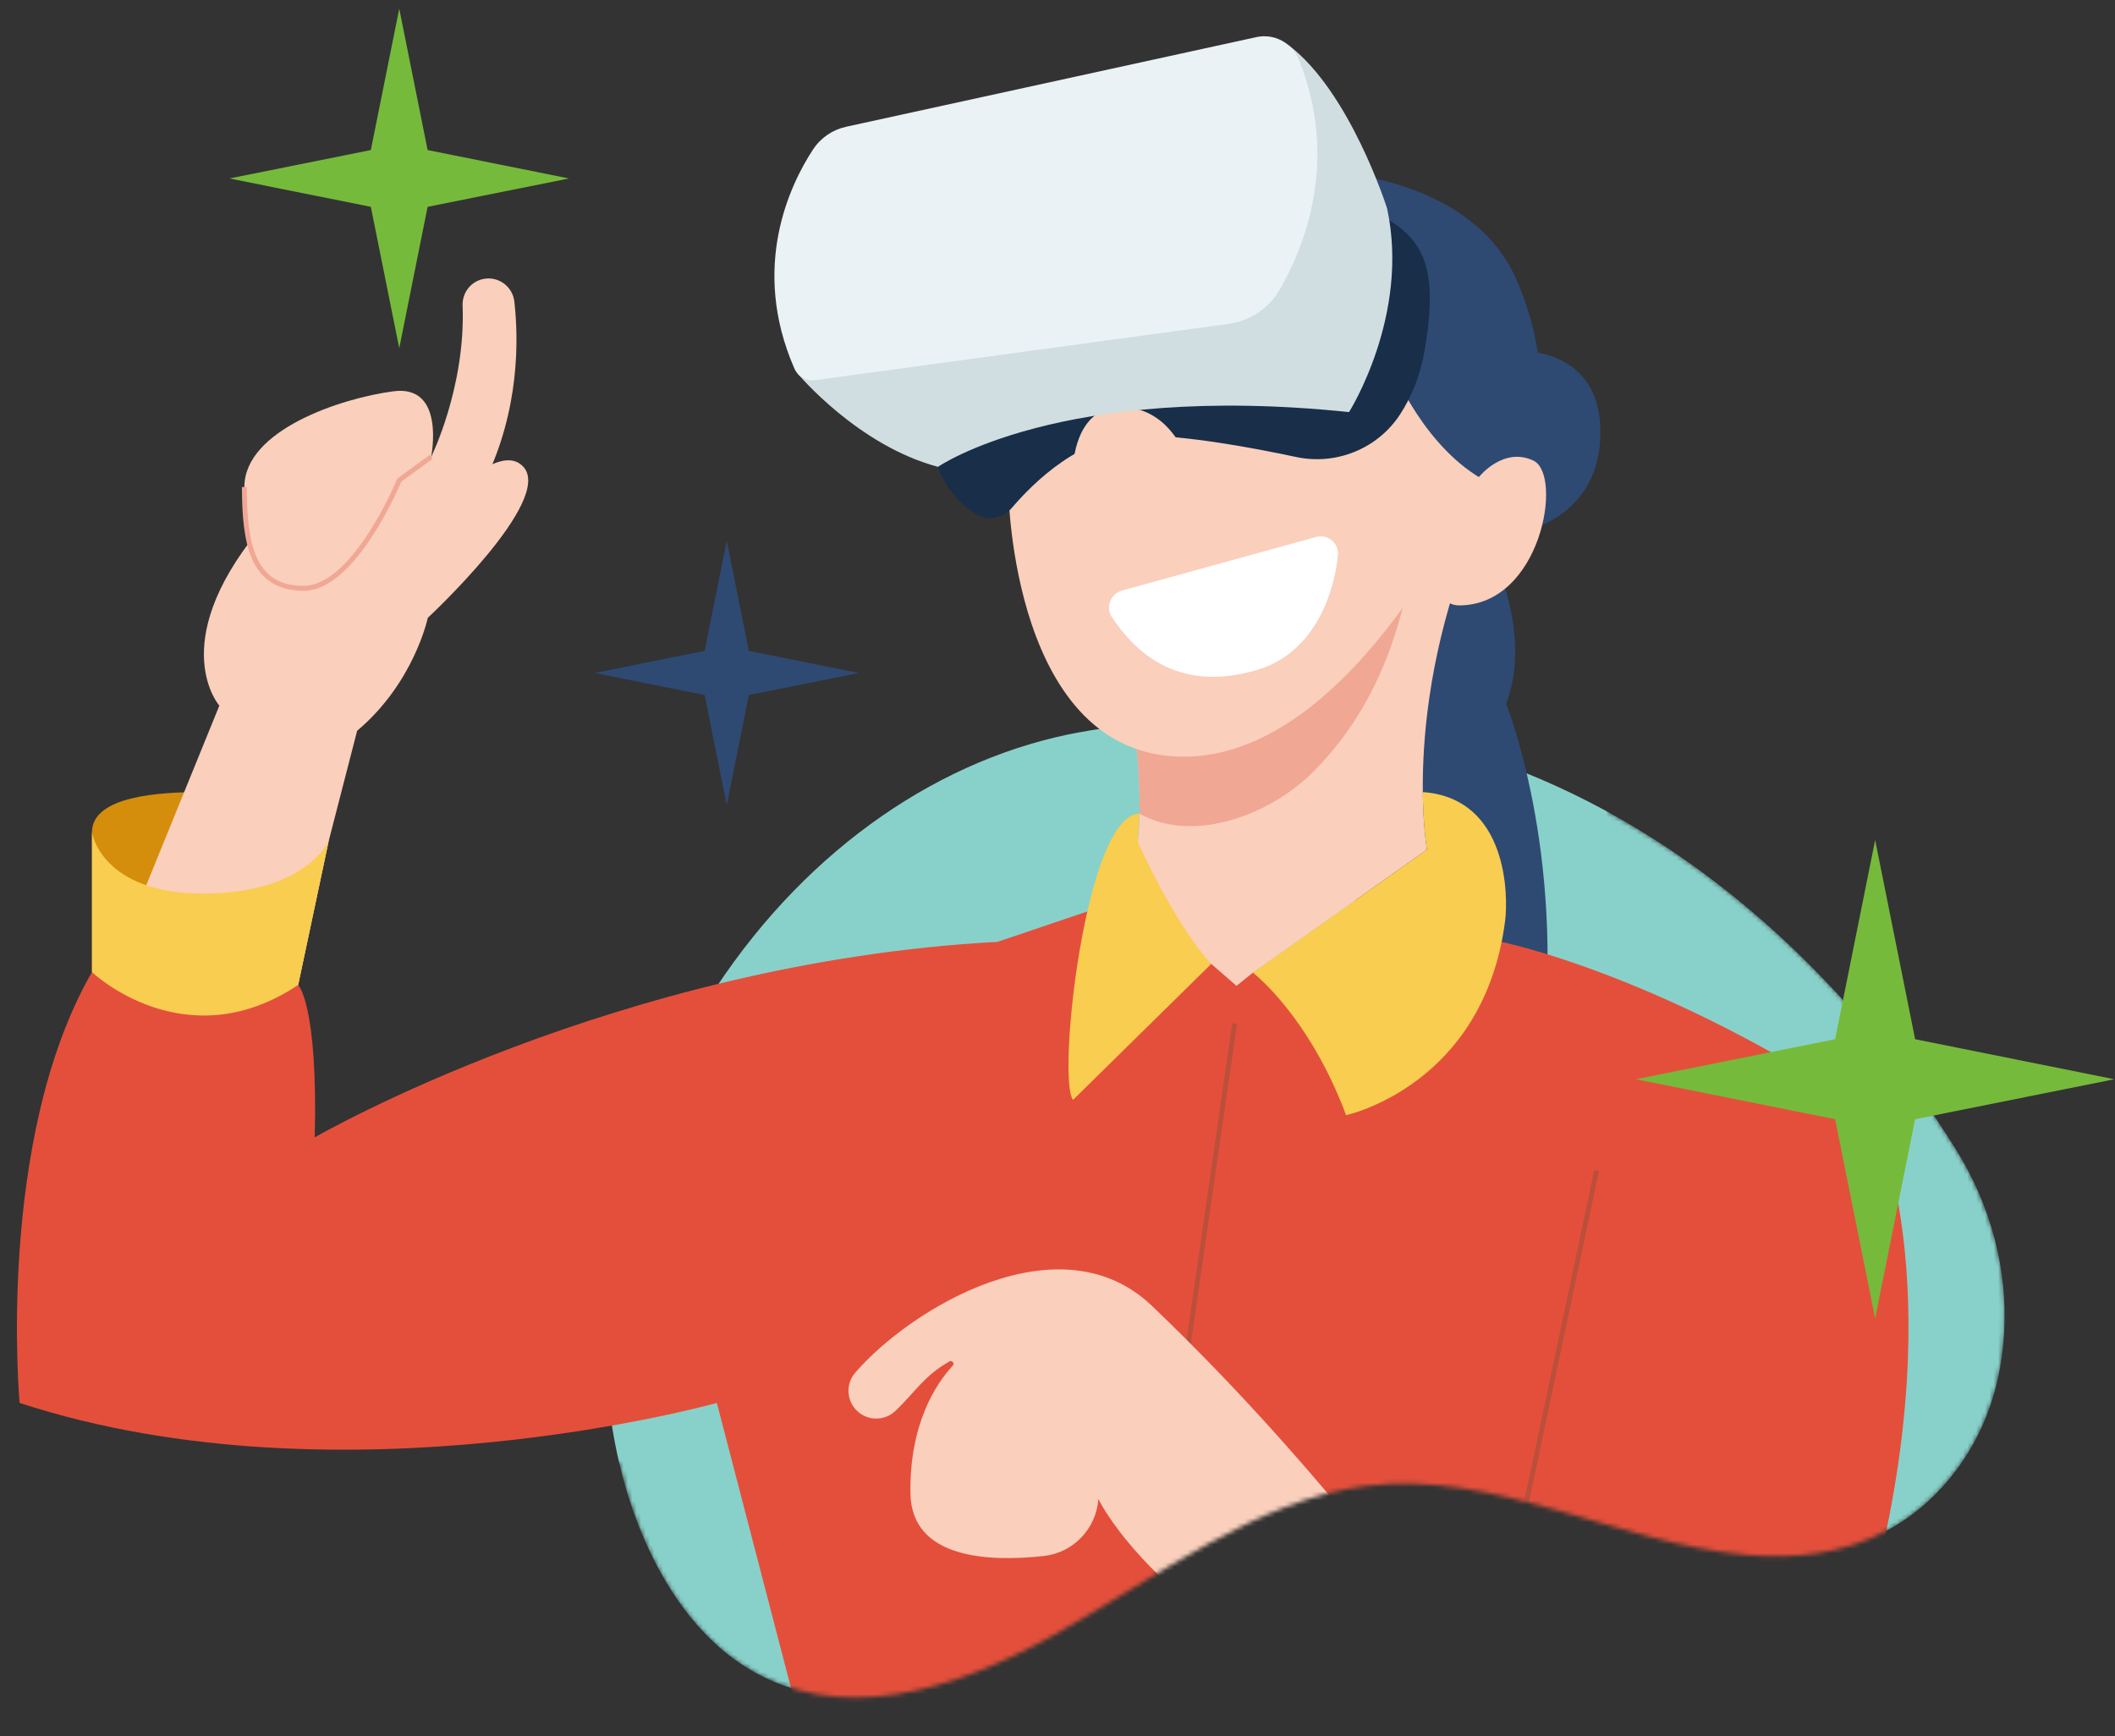 <svg width="480" height="394" viewBox="0 0 480 394" fill="none" xmlns="http://www.w3.org/2000/svg">
<rect x="0" y="0" width="480" height="394" fill="#333333" stroke="none"/>
<g clip-path="url(#clip0_630_5459)">
<mask id="mask0_630_5459" style="mask-type:luminance" maskUnits="userSpaceOnUse" x="0" y="0" width="455" height="386">
<path d="M444.052 261.089C432.519 242.449 406.683 207.189 365.119 184.375V0.266H165.49V59.878H0V331.96H140.522C145.125 351.567 154.725 368.713 168.214 377.666C190.018 392.154 216.754 383.674 239.777 370.746C262.8 357.817 285.285 340.451 309.857 337.254C339.185 333.443 367.272 350.37 396.512 352.896C407.266 353.83 418.349 352.731 428.509 347.217C438.659 341.703 447.809 331.367 452.126 317.691C453.685 312.759 454.553 307.564 454.85 302.313C455.674 287.781 451.664 273.403 444.052 261.1V261.089Z" fill="white"/>
</mask>
<g mask="url(#mask0_630_5459)">
<path d="M245.115 166.163C213.997 171.809 183.757 192.031 162.513 224.127C147.651 246.601 137.436 275.698 137.458 305.4C137.48 335.102 148.86 364.814 168.214 377.666C190.018 392.154 216.754 383.674 239.777 370.746C262.8 357.817 285.285 340.451 309.857 337.255C339.185 333.443 367.272 350.37 396.512 352.896C407.266 353.83 418.349 352.731 428.51 347.217C438.659 341.703 447.809 331.367 452.126 317.691C453.686 312.76 454.553 307.564 454.85 302.313C455.674 287.781 451.665 273.403 444.052 261.1C423.907 228.554 360.176 145.304 245.115 166.174V166.163Z" fill="#88D1CA"/>
<path d="M20.871 188.9C20.871 180.552 36.59 179.761 45.641 179.761C54.692 179.761 74.584 184.375 74.584 190.867L67.653 223.545L41.774 213.769L20.871 220.623V188.9Z" fill="#D48E0C"/>
<path d="M339.921 128.871C339.921 128.871 347.369 145.326 341.8 159.715C341.8 159.715 355.398 193.261 349.928 239.406L305.793 234.969L313.076 111.099L339.921 128.86V128.871Z" fill="#2E4A73"/>
<path d="M323.83 192.833L284.352 220.744C284.352 220.744 291.854 226.478 299.159 239.406H258.231V191.13C259.473 180.432 257.484 165.262 257.484 165.262L320.93 116.997L331.376 129.684C324.247 150.378 322.786 168.052 322.907 179.761C322.973 185.913 323.467 190.416 323.83 192.833Z" fill="#FACFBC"/>
<path d="M296.578 176.576C313.34 160.704 319.469 139.866 321.798 118.052L320.919 116.986L257.474 165.251C257.474 165.251 258.781 175.192 258.616 184.66C270.644 191.339 286.967 185.21 296.567 176.565L296.578 176.576Z" fill="#F0A794"/>
<path d="M228.87 111.527C228.87 111.527 229.617 171.732 268.677 171.732C307.738 171.732 335.857 108.045 335.857 108.045V73.96H231.858L228.87 111.527Z" fill="#FACFBC"/>
<path d="M317.195 86.142C317.195 86.142 325.158 104.552 340.086 110.527L348.05 108.539C348.05 108.539 354.267 86.142 344.073 63.262C333.88 40.381 302.52 39.129 302.52 39.129L317.195 86.153V86.142Z" fill="#2E4A73"/>
<path d="M345.062 79.672C345.062 79.672 363.219 78.925 363.219 98.082C363.219 117.239 346.05 120.479 346.05 120.479L345.051 79.672H345.062Z" fill="#2E4A73"/>
<path d="M329.387 188.9L323.829 192.833" stroke="#FF2A00" stroke-width="0.549" stroke-miterlimit="10"/>
<path d="M274.894 218.756L280.617 223.732L284.352 220.744L340.789 213.769C340.789 213.769 377.894 221.227 425.171 253.082C425.171 253.082 443.086 290.033 425.171 360.069L212.448 393.286L181.022 388.87L162.689 318.394C162.689 318.394 77.605 342.274 4.449 318.394C4.449 318.394 -1.021 258.684 20.871 220.612L41.774 213.758L67.653 223.534C67.653 223.534 72.178 227.774 71.432 258.124C71.432 258.124 140.051 218.36 226.376 213.758L249.509 205.926L274.883 218.734L274.894 218.756Z" fill="#E44F3B"/>
<path d="M280.211 232.288L268.348 314.429" stroke="#BB4F3B" stroke-width="1.098" stroke-miterlimit="10"/>
<path d="M362.352 265.67L343.02 357.026" stroke="#BB4F3B" stroke-width="1.098" stroke-miterlimit="10"/>
<path d="M31.689 204.597L49.781 160.143C49.781 160.143 37.632 146.336 58.568 120.545L97.859 103.684C97.859 103.684 105.691 87.9 104.988 69.336C104.878 66.403 106.91 63.822 109.788 63.295C113.16 62.669 116.335 65.03 116.73 68.424C117.697 76.926 117.971 92.952 110.008 109.231L97.079 140.251C97.079 140.251 93.981 154.981 81.053 165.844L74.594 190.888L67.663 223.567L41.784 213.791L31.7 204.608L31.689 204.597Z" fill="#FACFBC"/>
<path d="M97.849 103.673C97.849 103.673 101.211 87.251 89.315 88.8C77.419 90.349 55.461 97.621 55.461 110.527C55.461 123.434 57.273 133.517 68.906 133.517C80.538 133.517 90.622 108.967 90.622 108.967L97.86 103.684L97.849 103.673Z" fill="#FACFBC"/>
<path d="M92.422 122.841C92.422 122.841 111.809 98.291 118.784 105.947C125.76 113.603 97.069 140.229 97.069 140.229L92.411 122.841H92.422Z" fill="#FACFBC"/>
<path d="M329.388 375.03C329.388 375.03 302.015 335.113 261.406 296.338C240.602 276.478 206.748 296.865 194.072 311.551C191.678 314.33 192.183 318.57 195.149 320.734C197.609 322.536 201.003 322.305 203.211 320.207C207.616 316.033 209.758 312.166 215.481 308.981C216.085 308.64 216.7 309.42 216.228 309.937C212.438 314.045 206.375 323.129 206.627 338.924C206.858 353.874 224.62 354.5 236.933 353.127C243.622 352.38 248.796 346.91 249.279 340.198C249.279 340.198 258.715 360.431 294.425 380.467L329.388 375.008V375.03Z" fill="#FACFBC"/>
<path d="M298.709 121.863L254.629 134.023C252.036 134.737 250.839 137.834 252.355 140.075C256.781 146.633 266.272 157.815 285.549 151.96C298.775 147.94 302.916 133.737 303.652 126.015C303.915 123.269 301.334 121.149 298.709 121.874V121.863Z" fill="white"/>
<path d="M335.846 108.034C335.846 108.034 341.316 101.311 348.039 104.552C354.761 107.792 349.785 137.395 331.123 137.395C323.906 137.395 321.424 121.72 335.846 108.034Z" fill="#FACFBC"/>
<path d="M212.865 105.947C212.865 105.947 214.853 112.735 221.686 116.722C224.311 118.26 227.672 117.568 229.649 115.25C234.559 109.495 245.401 98.796 258.154 98.796C269.105 98.796 284.307 101.608 294.116 103.706C303.233 105.661 312.647 101.85 317.744 94.051C320.204 90.294 322.302 85.45 323.357 79.288C326.948 58.242 321.951 52.925 310.263 47.258L214.008 98.532L212.865 105.936V105.947Z" fill="#182E49"/>
<path d="M243.534 105.947C243.534 105.947 243.82 92.425 254.321 92.381C264.822 92.337 268.688 102.651 268.688 102.651L243.534 105.947Z" fill="#FACFBC"/>
<path d="M181.021 84.769C181.021 84.769 194.609 101.092 212.876 105.947C212.876 105.947 240.535 86.702 306.166 93.523C306.166 93.523 320.072 71.544 314.789 47.269C314.789 47.269 306.396 20.752 292.381 10.207L181.032 84.769H181.021Z" fill="#D0DEE2"/>
<path d="M184.537 33.89C179.309 41.875 170.214 60.593 180.298 83.66C181.099 85.483 183.033 86.548 185.01 86.274L278.783 73.499C283.649 72.84 287.966 69.984 290.426 65.733C296.094 55.902 303.926 36.394 294.787 13.558C293.249 9.713 289.163 7.538 285.121 8.428L192.018 28.771C188.953 29.441 186.262 31.275 184.537 33.901V33.89Z" fill="#EBF2F5"/>
<path d="M341.58 209.046C336.703 246.447 305.496 253.082 305.496 253.082C303.541 247.842 301.355 243.295 299.158 239.406C291.854 226.478 284.352 220.744 284.352 220.744L323.829 192.833C323.467 190.416 322.972 185.913 322.907 179.761C342.327 181.178 342.305 203.509 341.58 209.046Z" fill="#F9CD50"/>
<path d="M258.627 184.671L258.231 191.13C258.231 191.13 266.437 209.551 274.895 218.756L243.534 249.611C239.822 245.129 246.291 184.682 258.627 184.682V184.671Z" fill="#F9CD50"/>
<path d="M20.871 220.623C20.871 220.623 41.928 240.691 67.653 223.545L74.584 190.867C74.584 190.867 69.411 202.785 46.157 202.785C22.903 202.785 20.871 188.9 20.871 188.9V220.623Z" fill="#F9CD50"/>
</g>
<path d="M55.46 110.527C55.46 123.434 57.272 133.517 68.905 133.517C80.537 133.517 90.621 108.968 90.621 108.968L97.859 103.684" stroke="#F0A794" stroke-width="1.098" stroke-miterlimit="10"/>
<path d="M97.047 46.939L129.132 40.502L97.047 34.054L90.61 1.969L84.162 34.054L52.077 40.502L84.162 46.939L90.61 79.024L97.047 46.939Z" fill="#76BA3B"/>
<path d="M169.949 157.738L194.928 152.729L169.949 147.72L164.93 122.742L159.921 147.72L134.942 152.729L159.921 157.738L164.93 182.716L169.949 157.738Z" fill="#2E4A73"/>
<path d="M434.638 254.005L479.85 244.931L434.638 235.847L425.565 190.636L416.481 235.847L371.27 244.931L416.481 254.005L425.565 299.216L434.638 254.005Z" fill="#76BA3B"/>
</g>
<defs>
<clipPath id="clip0_630_5459">
<rect width="479.85" height="393.019" fill="white" transform="translate(0 0.267)"/>
</clipPath>
</defs>
</svg>
